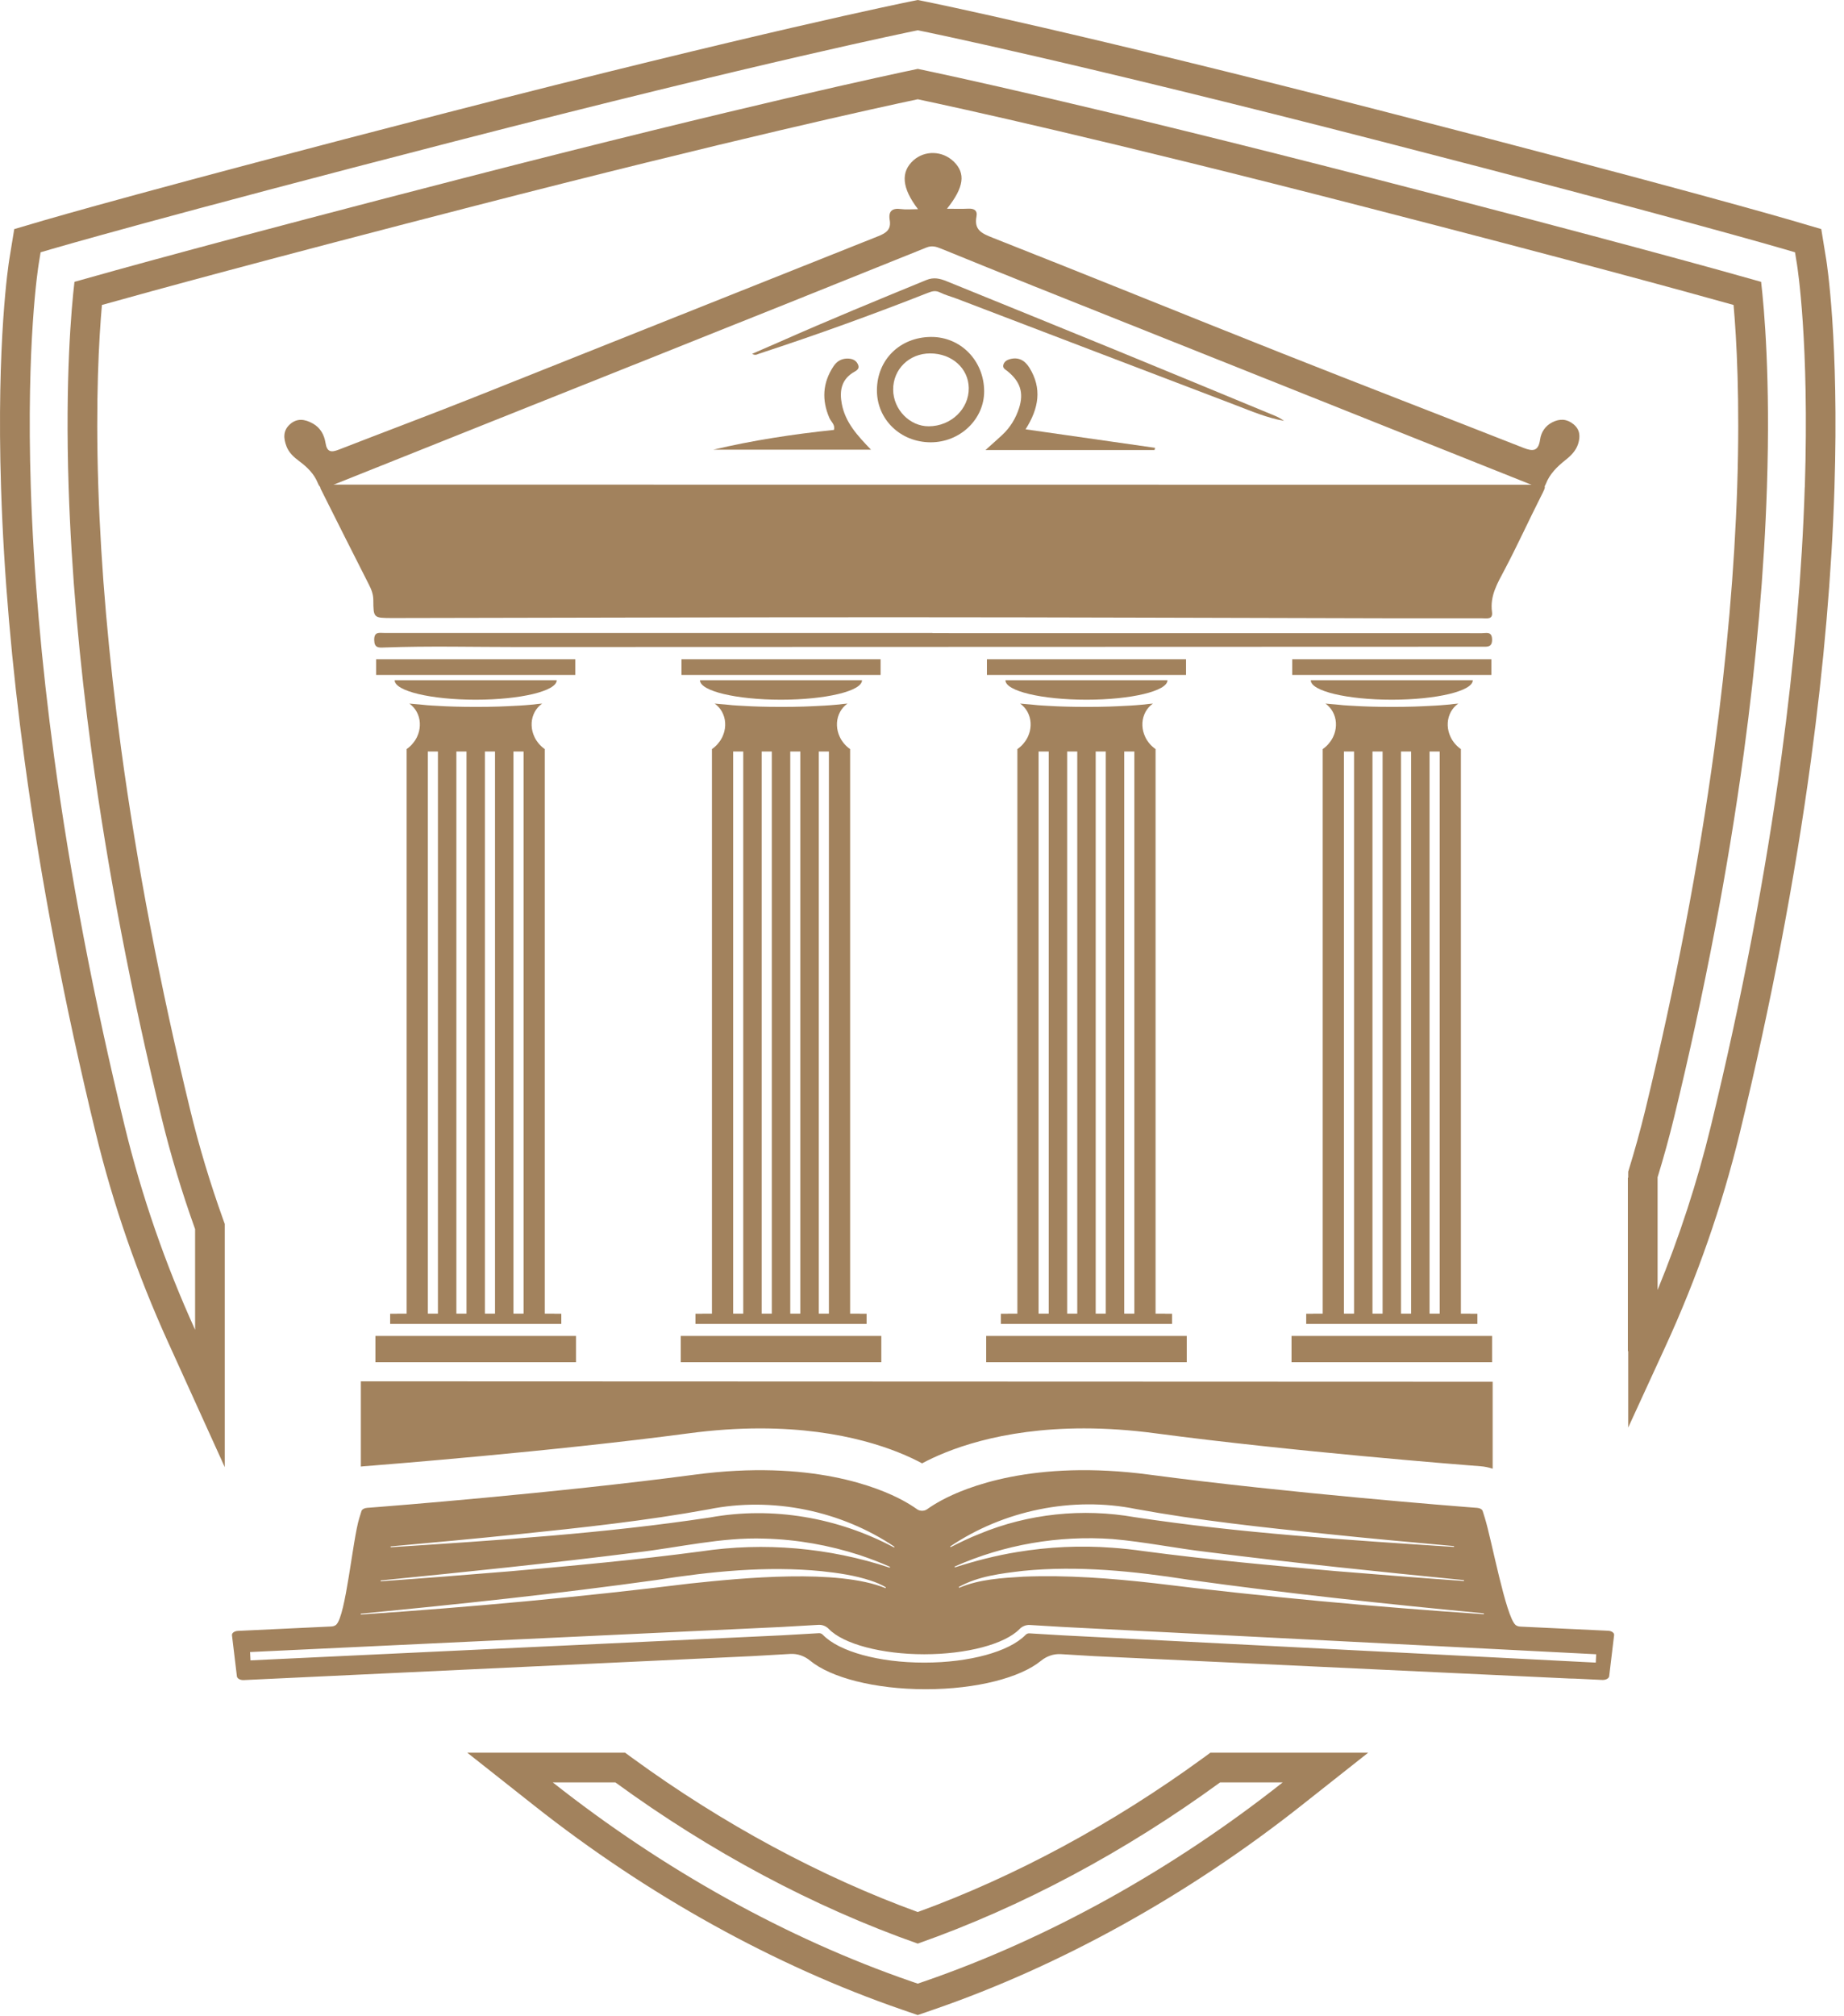 <?xml version="1.0" encoding="UTF-8"?>
<svg xmlns="http://www.w3.org/2000/svg" width="183" height="200" viewBox="0 0 183 200" fill="none">
  <path d="M146.615 130.32H129.629V131.331H146.615V130.32Z" fill="#A2825D"></path>
  <path d="M148.003 65.395H128.242V66.954H148.003V65.395Z" fill="#A2825D"></path>
  <path d="M148.075 132.523H128.172V135.128H148.075V132.523Z" fill="#A2825D"></path>
  <path d="M146.16 67.476H130.082C130.082 67.476 130.082 67.483 130.082 67.485C130.082 68.549 133.682 69.41 138.121 69.41C142.56 69.41 146.16 68.549 146.16 67.485C146.16 67.483 146.16 67.478 146.16 67.476Z" fill="#A2825D"></path>
  <path d="M132.236 73.221L132.163 73.35C132.156 73.363 132.144 73.386 132.108 73.441L132.014 73.574C131.968 73.643 131.904 73.723 131.826 73.81C131.753 73.897 131.684 73.966 131.613 74.03C131.505 74.131 131.388 74.223 131.267 74.307V130.339H130.32V130.994H145.927V130.339H144.98V74.307C144.859 74.223 144.742 74.131 144.634 74.03C144.563 73.968 144.497 73.897 144.423 73.81C144.345 73.725 144.279 73.643 144.224 73.556L144.155 73.462C144.109 73.395 144.093 73.366 144.086 73.352L144.013 73.221L143.951 73.095C143.779 72.728 143.69 72.364 143.674 71.975C143.64 71.209 143.942 70.469 144.481 69.985C144.554 69.917 144.634 69.852 144.717 69.793C144.687 69.795 144.286 69.832 144.286 69.832C144.16 69.852 144.027 69.871 143.887 69.882C143.759 69.891 143.63 69.903 143.486 69.917C143.2 69.942 142.844 69.974 142.448 69.995L141.229 70.056C140.972 70.07 140.706 70.084 140.433 70.088L140.06 70.098C139.812 70.105 139.563 70.111 139.308 70.114L138.151 70.123L136.982 70.114C136.716 70.114 136.448 70.107 136.185 70.098L135.85 70.088C135.364 70.077 134.894 70.052 134.48 70.027C134.257 70.015 134.047 70.001 133.845 69.992C133.455 69.976 133.123 69.939 132.855 69.91C132.717 69.894 132.591 69.88 132.479 69.873C132.447 69.873 132.417 69.871 132.385 69.868C132.385 69.868 131.565 69.793 131.537 69.793C131.62 69.85 131.7 69.914 131.773 69.985C132.312 70.467 132.614 71.209 132.58 71.975C132.564 72.364 132.474 72.728 132.307 73.084L132.241 73.221H132.236ZM141.87 74.546H142.874V130.337H141.87V74.546ZM139.038 74.546H140.039V130.337H139.038V74.546ZM136.205 74.546H137.209V130.337H136.205V74.546ZM133.373 74.546H134.377V130.337H133.373V74.546Z" fill="#A2825D"></path>
  <path d="M91.109 20.756C89.484 18.645 89.376 17.052 90.644 15.911C91.778 14.892 93.533 14.942 94.652 16.03C95.848 17.192 95.683 18.572 93.978 20.708C94.759 20.708 95.422 20.733 96.079 20.701C96.657 20.671 97.024 20.857 96.907 21.478C96.655 22.805 97.42 23.153 98.506 23.581C108.06 27.347 117.573 31.22 127.12 35.005C135.132 38.182 143.176 41.273 151.194 44.429C152.145 44.802 152.675 44.763 152.84 43.597C152.94 42.882 153.346 42.249 154.043 41.894C154.781 41.518 155.491 41.539 156.153 42.08C156.809 42.616 156.845 43.306 156.612 44.037C156.396 44.713 155.906 45.201 155.367 45.627C154.54 46.283 153.791 47.007 153.408 48.011C153.195 48.565 152.901 48.455 152.487 48.288C135.844 41.645 119.198 35.01 102.556 28.369C99.487 27.145 96.428 25.896 93.368 24.654C92.898 24.464 92.484 24.335 91.938 24.555C83.512 27.954 75.074 31.325 66.636 34.696C55.294 39.224 43.951 43.741 32.614 48.279C32.094 48.487 31.787 48.542 31.544 47.928C31.177 47.002 30.48 46.329 29.687 45.74C29.169 45.355 28.679 44.917 28.436 44.287C28.129 43.498 28.074 42.724 28.762 42.1C29.483 41.447 30.265 41.576 31.053 42.016C31.809 42.44 32.178 43.145 32.304 43.936C32.453 44.876 32.884 44.892 33.636 44.598C38.086 42.864 42.562 41.195 47.001 39.431C60.384 34.112 73.754 28.756 87.137 23.439C87.935 23.123 88.455 22.782 88.297 21.835C88.148 20.948 88.537 20.614 89.429 20.74C89.919 20.809 90.428 20.751 91.116 20.751L91.109 20.756Z" fill="#A2825D"></path>
  <path d="M31.756 48.073C34.738 48.073 37.68 48.073 40.62 48.073C71.931 48.075 103.243 48.077 134.551 48.082C140.427 48.082 146.301 48.082 152.177 48.084C153.554 48.084 153.513 48.077 152.91 49.267C151.691 51.675 150.575 54.134 149.314 56.52C148.611 57.851 147.845 59.107 148.068 60.711C148.175 61.486 147.538 61.334 147.094 61.334C143.847 61.339 140.599 61.337 137.35 61.33C121.294 61.296 105.239 61.231 89.186 61.229C72.548 61.227 55.908 61.279 39.271 61.307C39.124 61.307 38.98 61.307 38.833 61.307C37.075 61.296 37.059 61.296 37.048 59.517C37.045 58.944 36.855 58.468 36.601 57.97C34.994 54.819 33.411 51.657 31.825 48.494C31.781 48.405 31.788 48.29 31.754 48.07L31.756 48.073Z" fill="#A2825D"></path>
  <path d="M92.552 62.808C110.727 62.808 128.903 62.808 147.078 62.813C147.509 62.813 148.054 62.613 148.075 63.42C148.095 64.238 147.587 64.153 147.062 64.153C115.201 64.162 83.342 64.176 51.481 64.183C47.028 64.183 42.578 64.069 38.125 64.229C37.575 64.25 37.151 64.286 37.137 63.491C37.121 62.634 37.639 62.79 38.136 62.79C56.275 62.79 74.413 62.79 92.552 62.79C92.552 62.797 92.552 62.803 92.552 62.81V62.808Z" fill="#A2825D"></path>
  <path d="M92.392 33.424C89.314 33.445 87.041 35.679 87.027 38.7C87.014 41.596 89.349 43.867 92.351 43.876C95.27 43.886 97.674 41.594 97.668 38.812C97.659 35.78 95.335 33.404 92.394 33.424H92.392ZM92.174 42.288C90.284 42.3 88.65 40.62 88.638 38.651C88.627 36.628 90.231 35.056 92.31 35.058C94.466 35.058 96.118 36.541 96.141 38.493C96.167 40.565 94.381 42.275 92.177 42.288H92.174Z" fill="#A2825D"></path>
  <path d="M84.554 37.022C84.873 36.806 85.384 36.674 85.136 36.13C84.928 35.675 84.481 35.553 84.009 35.571C83.438 35.596 83.014 35.883 82.705 36.355C81.635 37.984 81.541 39.68 82.308 41.459C82.473 41.837 82.906 42.13 82.76 42.646C78.715 43.07 74.721 43.677 70.781 44.61H86.442C85.1 43.216 83.887 41.917 83.539 40.054C83.319 38.874 83.452 37.776 84.556 37.024L84.554 37.022Z" fill="#A2825D"></path>
  <path d="M101.777 42.589C103.108 40.496 103.422 38.518 102.16 36.479C101.71 35.755 101.078 35.383 100.2 35.633C99.918 35.713 99.668 35.872 99.579 36.167C99.469 36.525 99.765 36.644 99.987 36.823C101.252 37.849 101.619 38.961 101.133 40.48C100.807 41.498 100.255 42.403 99.467 43.141C98.981 43.594 98.479 44.032 97.801 44.642H114.576C114.594 44.569 114.612 44.497 114.631 44.424C110.373 43.815 106.113 43.207 101.777 42.586V42.589Z" fill="#A2825D"></path>
  <path d="M74.645 35.097C74.971 35.301 75.161 35.141 75.349 35.079C80.989 33.236 86.569 31.22 92.089 29.049C92.507 28.884 92.846 28.793 93.283 29.008C93.817 29.272 94.406 29.423 94.968 29.636C104.169 33.147 113.368 36.667 122.571 40.169C124.159 40.774 125.729 41.454 127.425 41.748C127.134 41.534 126.824 41.367 126.501 41.234C121.214 39.05 115.93 36.859 110.636 34.691C105.081 32.416 99.517 30.163 93.955 27.901C93.295 27.633 92.676 27.47 91.924 27.78C87.057 29.778 82.189 31.776 77.379 33.908C76.49 34.302 75.596 34.685 74.641 35.099L74.645 35.097Z" fill="#A2825D"></path>
  <path d="M37.272 145.356C37.421 145.345 54.808 143.986 68.384 142.178C70.797 141.857 73.169 141.694 75.438 141.694C83.789 141.694 89.078 143.855 91.509 145.161C93.929 143.86 99.219 141.692 107.574 141.692C109.843 141.692 112.219 141.855 114.635 142.178C128.261 143.99 145.607 145.345 145.781 145.358L146.915 145.446C147.339 145.478 147.747 145.565 148.132 145.693V137.065L35.812 137.024V145.48C35.909 145.466 36.007 145.455 36.106 145.448L37.272 145.358V145.356Z" fill="#A2825D"></path>
  <path d="M116.314 130.32H99.328V131.331H116.314V130.32Z" fill="#A2825D"></path>
  <path d="M117.702 65.395H97.941V66.954H117.702V65.395Z" fill="#A2825D"></path>
  <path d="M117.774 132.523H97.871V135.128H117.774V132.523Z" fill="#A2825D"></path>
  <path d="M115.86 67.476H99.781C99.781 67.476 99.781 67.483 99.781 67.485C99.781 68.549 103.381 69.41 107.82 69.41C112.259 69.41 115.86 68.549 115.86 67.485C115.86 67.483 115.86 67.478 115.86 67.476Z" fill="#A2825D"></path>
  <path d="M101.935 73.221L101.862 73.35C101.855 73.363 101.844 73.386 101.807 73.441L101.713 73.574C101.667 73.643 101.603 73.723 101.525 73.81C101.452 73.897 101.383 73.966 101.312 74.03C101.204 74.131 101.087 74.223 100.966 74.307V130.339H100.02V130.994H115.626V130.339H114.679V74.307C114.558 74.223 114.441 74.131 114.333 74.03C114.262 73.968 114.196 73.897 114.122 73.81C114.045 73.725 113.978 73.643 113.923 73.556L113.854 73.462C113.809 73.395 113.793 73.366 113.786 73.352L113.712 73.221L113.65 73.095C113.479 72.728 113.389 72.364 113.373 71.975C113.339 71.209 113.641 70.469 114.18 69.985C114.253 69.917 114.333 69.852 114.416 69.793C114.386 69.795 113.985 69.832 113.985 69.832C113.859 69.852 113.726 69.871 113.586 69.882C113.458 69.891 113.33 69.903 113.185 69.917C112.899 69.942 112.544 69.974 112.147 69.995L110.928 70.056C110.671 70.07 110.405 70.084 110.133 70.088L109.759 70.098C109.512 70.105 109.262 70.111 109.007 70.114L107.85 70.123L106.681 70.114C106.416 70.114 106.147 70.107 105.884 70.098L105.549 70.088C105.064 70.077 104.594 70.052 104.179 70.027C103.957 70.015 103.746 70.001 103.544 69.992C103.155 69.976 102.822 69.939 102.554 69.91C102.417 69.894 102.291 69.88 102.178 69.873C102.146 69.873 102.116 69.871 102.084 69.868C102.084 69.868 101.264 69.793 101.236 69.793C101.319 69.85 101.399 69.914 101.472 69.985C102.011 70.467 102.313 71.209 102.279 71.975C102.263 72.364 102.174 72.728 102.006 73.084L101.94 73.221H101.935ZM111.57 74.546H112.573V130.337H111.57V74.546ZM108.737 74.546H109.739V130.337H108.737V74.546ZM105.905 74.546H106.908V130.337H105.905V74.546ZM103.072 74.546H104.076V130.337H103.072V74.546Z" fill="#A2825D"></path>
  <path d="M86.001 130.32H69.016V131.331H86.001V130.32Z" fill="#A2825D"></path>
  <path d="M87.39 65.395H67.629V66.954H87.39V65.395Z" fill="#A2825D"></path>
  <path d="M87.462 132.523H67.559V135.128H87.462V132.523Z" fill="#A2825D"></path>
  <path d="M85.547 67.476H69.469C69.469 67.476 69.469 67.483 69.469 67.485C69.469 68.549 73.069 69.41 77.508 69.41C81.947 69.41 85.547 68.549 85.547 67.485C85.547 67.483 85.547 67.478 85.547 67.476Z" fill="#A2825D"></path>
  <path d="M71.623 73.221L71.549 73.35C71.543 73.363 71.531 73.386 71.495 73.441L71.401 73.574C71.355 73.643 71.291 73.723 71.213 73.81C71.139 73.897 71.071 73.966 70.999 74.03C70.892 74.131 70.775 74.223 70.653 74.307V130.339H69.707V130.994H85.313V130.339H84.367V74.307C84.245 74.223 84.129 74.131 84.021 74.03C83.95 73.968 83.883 73.897 83.81 73.81C83.732 73.725 83.666 73.643 83.611 73.556L83.542 73.462C83.496 73.395 83.48 73.366 83.473 73.352L83.4 73.221L83.338 73.095C83.166 72.728 83.077 72.364 83.061 71.975C83.026 71.209 83.329 70.469 83.867 69.985C83.941 69.917 84.021 69.852 84.103 69.793C84.073 69.795 83.672 69.832 83.672 69.832C83.546 69.852 83.413 69.871 83.274 69.882C83.145 69.891 83.017 69.903 82.873 69.917C82.586 69.942 82.231 69.974 81.835 69.995L80.615 70.056C80.359 70.07 80.093 70.084 79.82 70.088L79.447 70.098C79.199 70.105 78.949 70.111 78.695 70.114L77.538 70.123L76.369 70.114C76.103 70.114 75.835 70.107 75.571 70.098L75.237 70.088C74.751 70.077 74.281 70.052 73.866 70.027C73.644 70.015 73.433 70.001 73.232 69.992C72.842 69.976 72.51 69.939 72.242 69.91C72.104 69.894 71.978 69.88 71.866 69.873C71.834 69.873 71.804 69.871 71.772 69.868C71.772 69.868 70.951 69.793 70.924 69.793C71.006 69.85 71.087 69.914 71.16 69.985C71.698 70.467 72.001 71.209 71.967 71.975C71.951 72.364 71.861 72.728 71.694 73.084L71.627 73.221H71.623ZM81.257 74.546H82.261V130.337H81.257V74.546ZM78.425 74.546H79.426V130.337H78.425V74.546ZM75.59 74.546H76.594V130.337H75.59V74.546ZM72.757 74.546H73.761V130.337H72.757V74.546Z" fill="#A2825D"></path>
  <path d="M55.705 130.32H38.719V131.331H55.705V130.32Z" fill="#A2825D"></path>
  <path d="M57.089 65.395H37.328V66.954H57.089V65.395Z" fill="#A2825D"></path>
  <path d="M57.161 132.523H37.258V135.128H57.161V132.523Z" fill="#A2825D"></path>
  <path d="M55.246 67.476H39.168C39.168 67.476 39.168 67.483 39.168 67.485C39.168 68.549 42.768 69.41 47.207 69.41C51.646 69.41 55.246 68.549 55.246 67.485C55.246 67.483 55.246 67.478 55.246 67.476Z" fill="#A2825D"></path>
  <path d="M41.322 73.221L41.249 73.35C41.242 73.363 41.23 73.386 41.194 73.441L41.1 73.574C41.054 73.643 40.99 73.723 40.912 73.81C40.839 73.897 40.77 73.966 40.699 74.03C40.591 74.131 40.474 74.223 40.353 74.307V130.339H39.406V130.994H55.013V130.339H54.066V74.307C53.945 74.223 53.828 74.131 53.72 74.03C53.649 73.968 53.583 73.897 53.509 73.81C53.431 73.725 53.365 73.643 53.31 73.556L53.241 73.462C53.195 73.395 53.179 73.366 53.172 73.352L53.099 73.221L53.037 73.095C52.865 72.728 52.776 72.364 52.76 71.975C52.725 71.209 53.028 70.469 53.566 69.985C53.64 69.917 53.72 69.852 53.803 69.793C53.773 69.795 53.372 69.832 53.372 69.832C53.246 69.852 53.113 69.871 52.973 69.882C52.845 69.891 52.716 69.903 52.572 69.917C52.285 69.942 51.93 69.974 51.534 69.995L50.315 70.056C50.058 70.07 49.792 70.084 49.519 70.088L49.146 70.098C48.898 70.105 48.649 70.111 48.394 70.114L47.237 70.123L46.068 70.114C45.802 70.114 45.534 70.107 45.271 70.098L44.936 70.088C44.45 70.077 43.98 70.052 43.566 70.027C43.343 70.015 43.133 70.001 42.931 69.992C42.541 69.976 42.209 69.939 41.941 69.91C41.803 69.894 41.677 69.88 41.565 69.873C41.533 69.873 41.503 69.871 41.471 69.868C41.471 69.868 40.651 69.793 40.623 69.793C40.706 69.85 40.786 69.914 40.859 69.985C41.398 70.467 41.7 71.209 41.666 71.975C41.65 72.364 41.56 72.728 41.393 73.084L41.327 73.221H41.322ZM50.956 74.546H51.96V130.337H50.956V74.546ZM48.124 74.546H49.125V130.337H48.124V74.546ZM45.291 74.546H46.295V130.337H45.291V74.546ZM42.456 74.546H43.46V130.337H42.456V74.546Z" fill="#A2825D"></path>
  <path d="M159.596 161.767L150.876 161.355C150.688 161.346 150.516 161.286 150.404 161.19C149.435 160.351 148.032 152.754 147.365 150.605L147.145 149.899C147.093 149.727 146.87 149.596 146.593 149.576L145.459 149.488C145.285 149.475 127.856 148.118 114.086 146.285C102.545 144.747 95.8 147.552 93.435 148.831C92.904 149.117 92.425 149.415 91.992 149.722C91.724 149.912 91.293 149.912 91.025 149.722C90.591 149.415 90.11 149.117 89.581 148.831C87.216 147.554 80.469 144.752 68.928 146.285C55.16 148.118 37.73 149.477 37.555 149.488L36.423 149.576C36.148 149.596 35.924 149.727 35.871 149.899L35.653 150.602C34.991 152.743 34.319 160.335 33.355 161.176C33.245 161.272 33.071 161.334 32.883 161.343L23.613 161.781C23.26 161.797 22.994 161.992 23.021 162.214L23.267 164.261L23.51 166.289C23.537 166.511 23.844 166.678 24.197 166.66L38.474 165.986L74.655 164.283L78.436 164.066C79.156 164.025 79.853 164.281 80.407 164.74C82.433 166.41 86.799 167.567 91.861 167.567C96.923 167.567 101.266 166.417 103.299 164.753C103.858 164.297 104.552 164.043 105.274 164.086L108.551 164.283L155.785 166.506C155.913 166.513 156.042 166.513 156.17 166.513C156.186 166.513 156.204 166.513 156.22 166.513L159.009 166.646C159.362 166.662 159.672 166.497 159.697 166.275L159.937 164.263L160.185 162.2C160.212 161.978 159.947 161.783 159.594 161.767H159.596ZM147.265 160.044L147.258 160.126C136.345 159.393 125.441 158.392 114.585 157.053C110.265 156.565 105.911 156.228 101.564 156.402C99.414 156.535 97.185 156.655 95.184 157.505L95.143 157.431C97.077 156.345 99.353 156.088 101.523 155.827C106.965 155.282 112.548 155.857 117.936 156.703C127.671 158.062 137.479 159.102 147.262 160.042L147.265 160.044ZM145.282 156.831C141.038 156.533 136.798 156.198 132.559 155.85C126.199 155.291 119.838 154.711 113.506 153.868C112.459 153.717 111.416 153.604 110.366 153.531C107.218 153.293 104.05 153.444 100.929 153.962C98.839 154.303 96.786 154.835 94.765 155.479L94.735 155.401C99.632 153.219 105.077 152.287 110.428 152.672C113.618 152.949 116.749 153.602 119.929 153.969C128.363 155.037 136.828 155.905 145.289 156.746L145.282 156.829V156.831ZM112.75 149.695C118.997 150.834 125.322 151.512 131.64 152.163C135.857 152.605 140.078 152.99 144.301 153.371L144.295 153.453C133.712 152.761 123.108 152.09 112.61 150.501C107.451 149.594 102.064 150.142 97.217 152.151C96.236 152.536 95.282 152.995 94.338 153.476L94.297 153.405C99.602 149.825 106.436 148.409 112.75 149.695ZM51.427 152.193C57.745 151.542 64.07 150.863 70.317 149.724C76.633 148.439 83.467 149.857 88.77 153.435L88.728 153.506C83.162 150.54 76.674 149.401 70.454 150.531C59.956 152.119 49.353 152.791 38.77 153.483L38.763 153.4C42.987 153.018 47.21 152.633 51.425 152.193H51.427ZM63.137 154.001C67.379 153.513 71.571 152.479 75.863 152.626C79.087 152.711 82.284 153.277 85.344 154.273C86.356 154.615 87.358 154.991 88.33 155.431L88.3 155.509C82.28 153.519 75.829 152.956 69.558 153.895C63.227 154.739 56.865 155.318 50.505 155.878C46.266 156.226 42.024 156.561 37.782 156.858L37.775 156.776C46.236 155.935 54.702 155.069 63.135 154.001H63.137ZM65.129 156.735C70.519 155.889 76.097 155.316 81.542 155.859C83.185 156.033 84.835 156.272 86.407 156.792C86.932 156.964 87.447 157.175 87.919 157.463L87.878 157.537C83.1 155.607 73.711 156.528 68.477 157.083C57.623 158.424 46.717 159.423 35.804 160.156L35.798 160.074C45.578 159.134 55.389 158.091 65.124 156.735H65.129ZM158.368 164.927L105.448 162.221L102.158 162.024C102.015 162.015 101.88 162.072 101.775 162.18C100.152 163.848 96.206 164.927 91.724 164.927C87.241 164.927 83.274 163.843 81.659 162.166C81.555 162.058 81.416 162.001 81.276 162.008L77.573 162.221L47.765 163.623L24.857 164.705L24.818 163.878L47.726 162.796L77.529 161.394L81.228 161.181C81.608 161.158 81.982 161.309 82.254 161.591C83.698 163.09 87.505 164.098 91.721 164.098C95.938 164.098 99.726 163.094 101.179 161.6C101.452 161.32 101.828 161.171 102.203 161.194L105.492 161.391L158.407 164.098L158.365 164.925L158.368 164.927Z" fill="#A2825D"></path>
  <path d="M181.232 25.717L181.041 24.553L180.744 22.724L178.965 22.202L177.833 21.869C177.393 21.741 166.794 18.645 137.866 11.19C106.963 3.224 92.18 0.222 92.033 0.193L91.662 0.117L91.079 0L90.498 0.117L90.126 0.193C89.98 0.222 75.228 3.218 44.29 11.19C15.335 18.652 4.764 21.741 4.326 21.869L3.192 22.204L1.413 22.727L1.115 24.555L0.925 25.719C0.872 26.043 -0.361 33.793 0.105 48.416C0.375 56.898 1.161 66 2.444 75.476C4.042 87.283 6.418 99.713 9.507 112.42C11.219 119.463 13.63 126.429 16.674 133.132L22.306 145.537V121.415L22.132 120.932C20.851 117.363 19.758 113.733 18.885 110.14C15.885 97.799 13.575 85.741 12.024 74.298C10.784 65.166 10.021 56.407 9.755 48.267C9.473 39.653 9.821 33.573 10.115 30.252C15.2 28.827 26.404 25.763 46.699 20.531C72.936 13.768 87.28 10.649 91.077 9.847C94.877 10.649 109.22 13.768 135.455 20.531C155.751 25.761 166.955 28.827 172.04 30.252C172.335 33.573 172.681 39.653 172.402 48.267C172.136 56.41 171.373 65.166 170.133 74.298C168.579 85.738 166.272 97.797 163.272 110.14C162.781 112.154 162.215 114.192 161.583 116.234V116.827H161.551V134.035H161.583V141.612L165.268 133.593C168.414 126.748 170.898 119.623 172.649 112.42C175.739 99.713 178.115 87.283 179.712 75.476C180.996 66 181.782 56.895 182.052 48.416C182.517 33.798 181.284 26.043 181.232 25.719V25.717ZM179.105 48.32C178.839 56.698 178.06 65.702 176.79 75.078C175.207 86.783 172.849 99.113 169.785 111.721C168.437 117.267 166.663 122.689 164.5 127.96V116.823H164.489C165.096 114.845 165.648 112.849 166.139 110.834C169.164 98.395 171.49 86.236 173.057 74.692C174.311 65.462 175.081 56.602 175.351 48.361C175.706 37.489 175.079 30.559 174.774 27.958C171.327 26.978 159.931 23.792 136.196 17.676C108.111 10.436 93.529 7.343 91.082 6.834C88.634 7.343 74.052 10.436 45.968 17.676C22.233 23.792 10.837 26.978 7.39 27.958C7.085 30.559 6.457 37.489 6.812 48.361C7.081 56.602 7.853 65.462 9.106 74.692C10.674 86.233 13 98.393 16.025 110.834C16.939 114.593 18.058 118.292 19.362 121.926V131.911C16.41 125.412 14.063 118.661 12.377 111.721C9.31 99.113 6.954 86.783 5.371 75.078C4.101 65.7 3.324 56.698 3.056 48.32C2.6 33.981 3.79 26.503 3.84 26.192L4.03 25.027L5.162 24.695C5.266 24.665 15.862 21.56 45.033 14.043C75.929 6.08 90.571 3.11 90.713 3.08L91.084 3.004L91.455 3.08C91.6 3.11 106.239 6.08 137.135 14.043C166.306 21.562 176.903 24.665 177.006 24.695L178.138 25.027L178.328 26.192C178.378 26.503 179.568 33.981 179.112 48.32H179.105Z" fill="#A2825D"></path>
  <path d="M121.082 173.863H120.122L119.345 174.429C110.453 180.912 100.702 186.169 91.077 189.668C81.452 186.167 71.701 180.912 62.809 174.429L62.032 173.863H46.371L53.031 179.124C64.278 188.009 76.889 195.001 89.503 199.348L90.115 199.559L91.075 199.889L92.035 199.559L92.647 199.348C105.263 195.001 117.874 188.007 129.121 179.124L135.781 173.863H121.08H121.082ZM91.689 196.562L91.077 196.772L90.465 196.562C78.06 192.288 65.784 185.44 54.859 176.812H61.072C70.466 183.662 80.719 189.157 91.077 192.801C101.435 189.157 111.688 183.662 121.082 176.812H127.295C116.37 185.442 104.094 192.288 91.689 196.562Z" fill="#A2825D"></path>
</svg>
